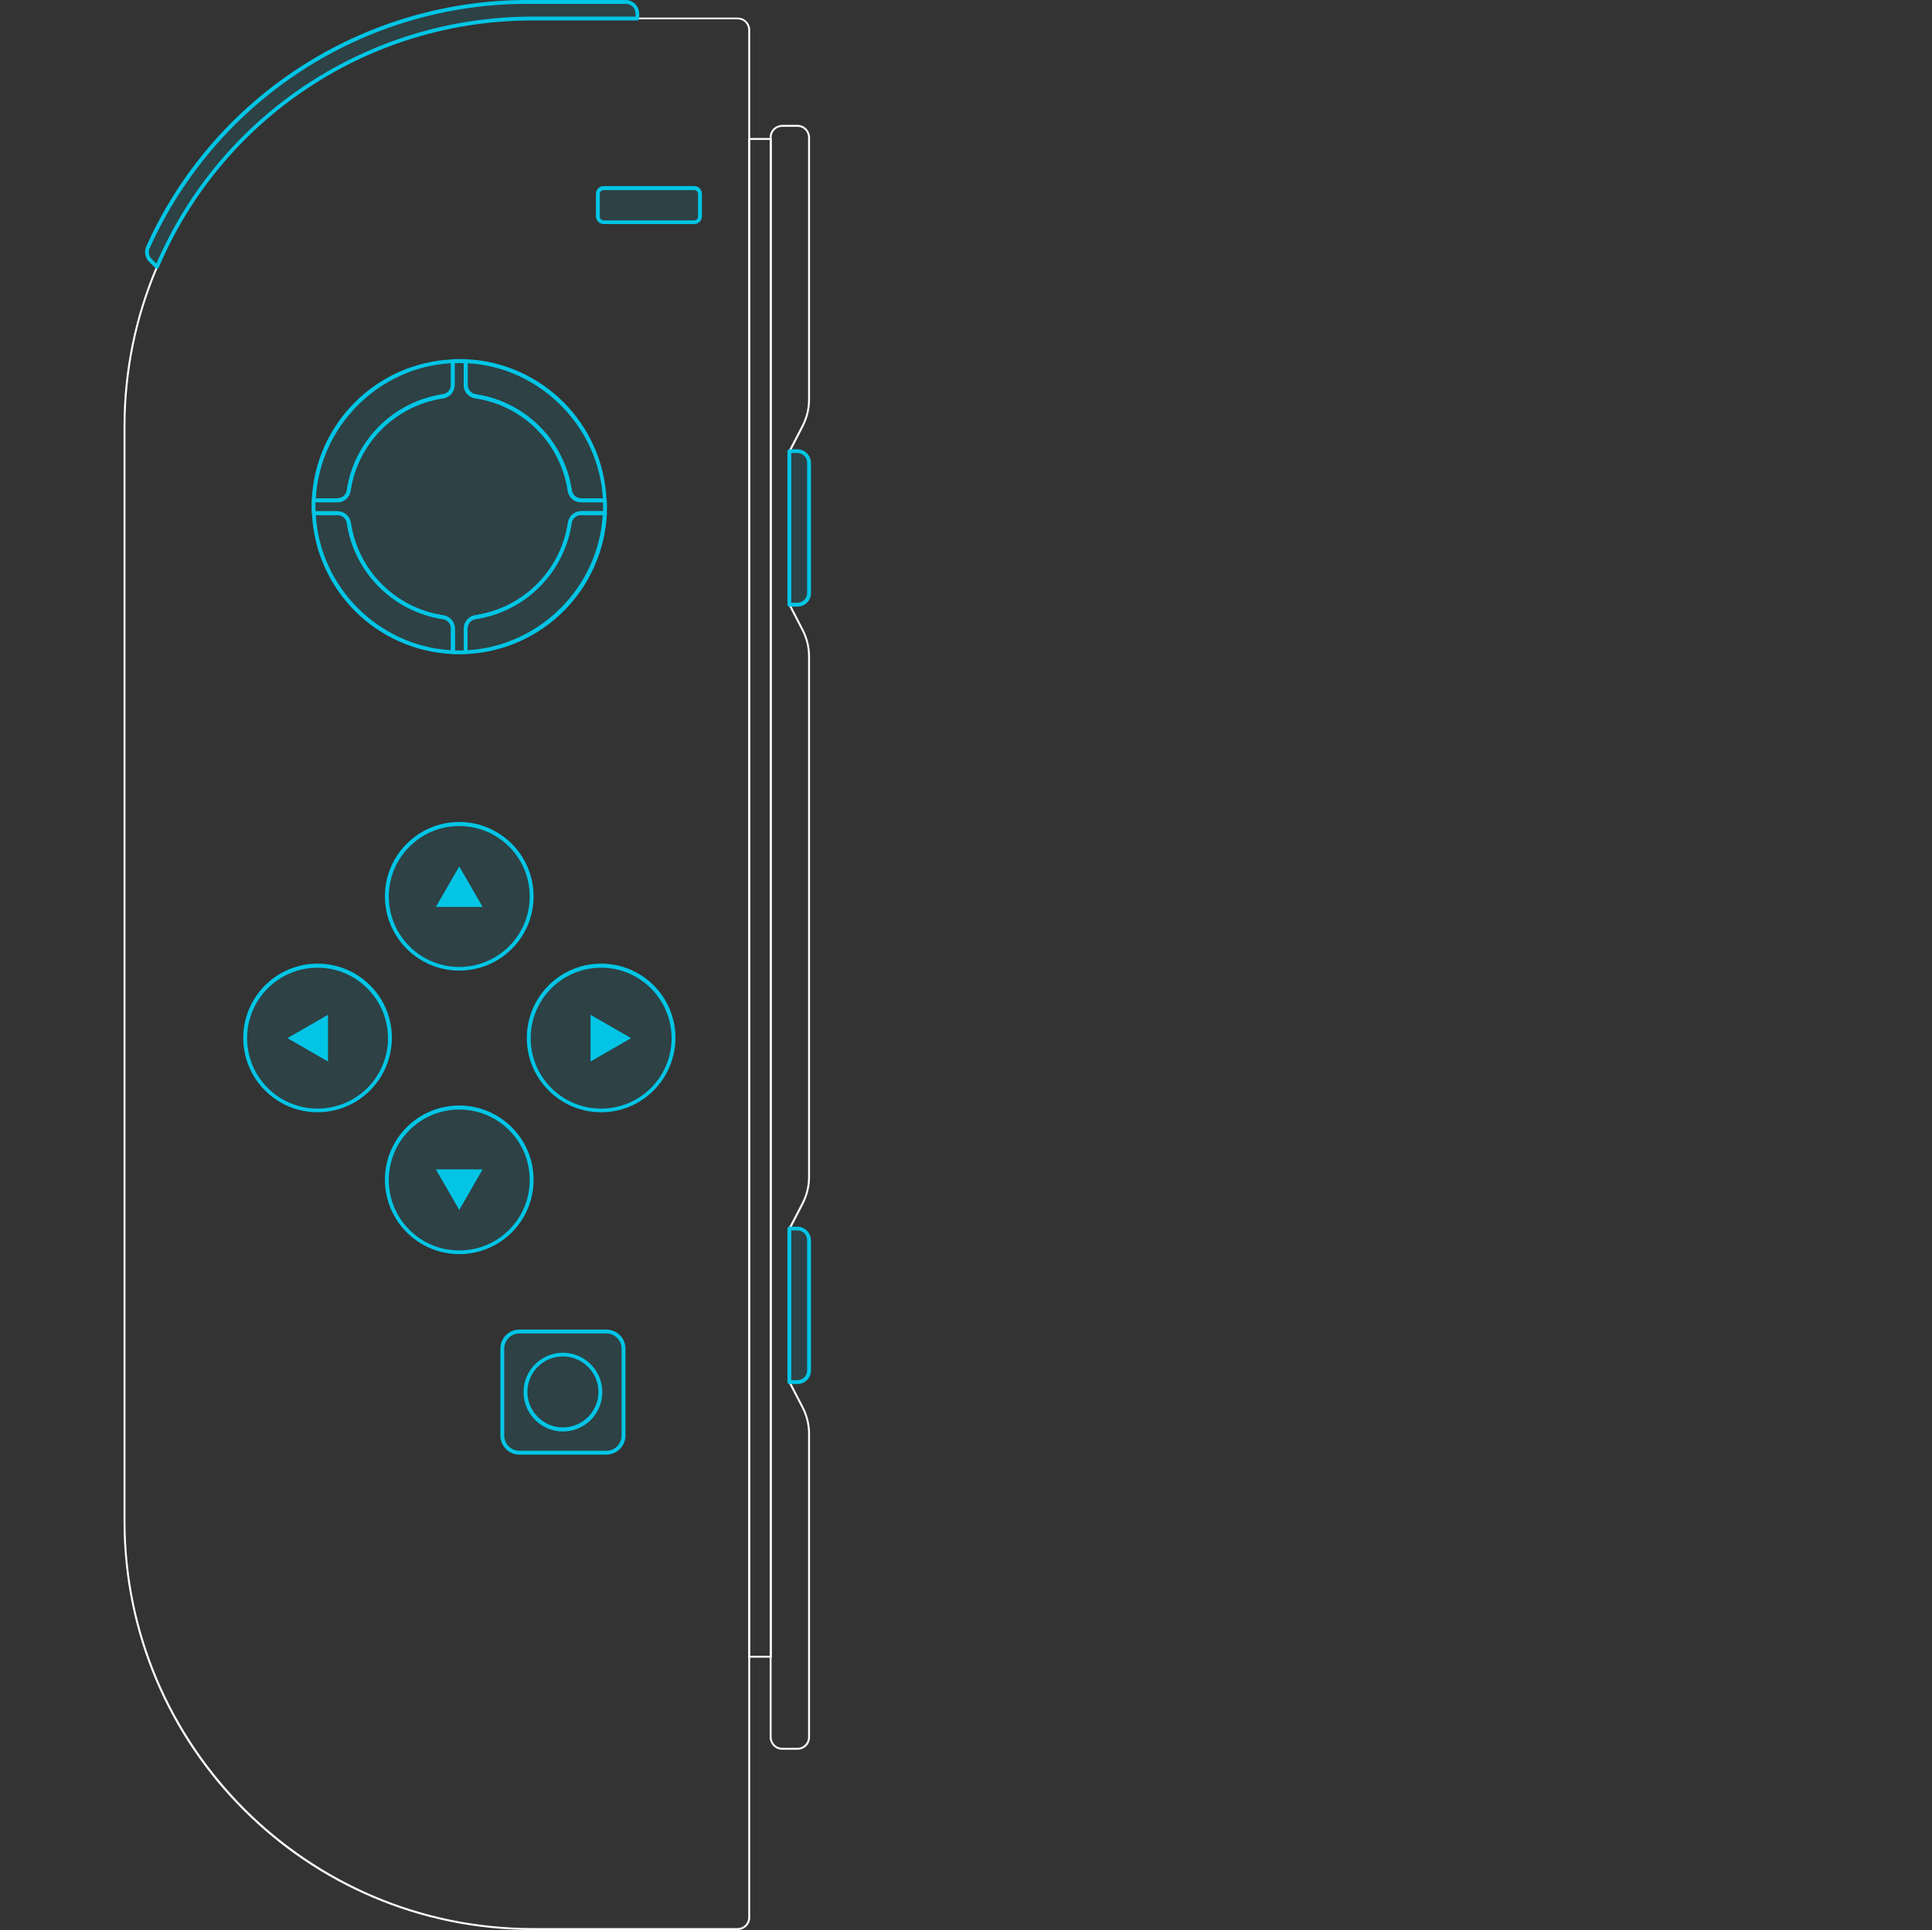 <?xml version="1.0" encoding="utf-8"?>
<!-- Generator: Adobe Illustrator 22.0.1, SVG Export Plug-In . SVG Version: 6.00 Build 0)  -->
<svg version="1.1" id="Layer_1" xmlns="http://www.w3.org/2000/svg" xmlns:xlink="http://www.w3.org/1999/xlink" x="0px" y="0px"
	 viewBox="0 0 1000.8 1000" style="enable-background:new 0 0 1000.8 1000;" xml:space="preserve">
<rect x="0" y="0" width="1000.8" height="1000" fill="#333333" stroke="none"/>
<style type="text/css">
	.st0{opacity:0.1;}
	.st1{fill:#02C5E5;}
	.st2{fill:#FFFFFF;}
</style>
<g class="st0">
	<path class="st1" d="M419.1,642.6v67.6c0,3.3-2.7,6-6,6h-4.2v-79.5h4.2C416.4,636.6,419.1,639.3,419.1,642.6z"/>
	<path class="st1" d="M419.1,239.8v67.6c0,3.3-2.7,6-6,6h-4.2v-79.5h4.2C416.4,233.9,419.1,236.5,419.1,239.8z"/>
	<path class="st1" d="M330.1,7v2.6h-54.2c-84.8,0-161.4,50.7-194.6,128.7l-3.4-3.4c-1.8-1.7-2.3-4.4-1.3-6.6
		C111.2,50.8,188.1,1,272.9,1h51.2C327.4,1,330.1,3.7,330.1,7z"/>
	<path class="st1" d="M359.6,115.1h-46.9c-1.6,0-3-1.3-3-3v-11.7c0-1.6,1.3-3,3-3h46.9c1.6,0,3,1.3,3,3v11.7
		C362.6,113.8,361.3,115.1,359.6,115.1z"/>
	<circle class="st1" cx="237.9" cy="464.4" r="37.5"/>
	<circle class="st1" cx="237.9" cy="611.3" r="37.5"/>
	<circle class="st1" cx="311.4" cy="537.9" r="37.5"/>
	<ellipse class="st1" cx="164.5" cy="537.9" rx="37.5" ry="37.5"/>
	<path class="st1" d="M269.1,689.9h45c4.9,0,8.9,4,8.9,8.9v45c0,4.9-4,8.9-8.9,8.9h-45c-4.9,0-8.9-4-8.9-8.9v-45
		C260.2,693.9,264.2,689.9,269.1,689.9z"/>
	<circle class="st1" cx="291.6" cy="721.3" r="19.4"/>
	<path class="st1" d="M234.6,187.1v12.3c0,3-2.2,5.5-5.2,5.9c-25.2,3.7-45,23.5-48.7,48.7c-0.4,2.9-2.9,5.1-5.9,5.2h-12.3
		C164.3,220.1,195.5,188.9,234.6,187.1z"/>
	<path class="st1" d="M234.6,325.6v12.3c-39.1-1.7-70.3-33-72.1-72h12.3c3,0,5.5,2.2,5.9,5.2c3.7,25.2,23.5,45,48.7,48.7
		C232.4,320.1,234.6,322.6,234.6,325.6z"/>
	<path class="st1" d="M313.3,265.9c-1.7,39.1-33,70.3-72.1,72v-12.3c0-3,2.2-5.5,5.2-5.9c25.2-3.7,45-23.5,48.7-48.7
		c0.4-2.9,2.9-5.1,5.9-5.2L313.3,265.9z"/>
	<path class="st1" d="M313.3,259.2H301c-3,0-5.5-2.2-5.9-5.2c-3.7-25.2-23.5-45-48.7-48.7c-2.9-0.4-5.1-2.9-5.2-5.9v-12.3
		C280.3,188.9,311.6,220.1,313.3,259.2z"/>
	<path class="st1" d="M313.4,262.5c0,1.1,0,2.2-0.1,3.3H301c-3,0-5.5,2.2-5.9,5.2c-3.7,25.2-23.5,45-48.7,48.7
		c-2.9,0.4-5.1,2.9-5.2,5.9v12.3c-1.1,0.1-2.2,0.1-3.3,0.1s-2.2,0-3.3-0.1v-12.3c0-3-2.2-5.5-5.2-5.9c-25.2-3.7-45-23.5-48.7-48.7
		c-0.4-2.9-2.9-5.1-5.9-5.2h-12.3c-0.1-1.1-0.1-2.2-0.1-3.3s0-2.2,0.1-3.3h12.3c3,0,5.5-2.2,5.9-5.2c3.7-25.2,23.5-45,48.7-48.7
		c2.9-0.4,5.1-2.9,5.2-5.9v-12.3c1.1-0.1,2.2-0.1,3.3-0.1s2.2,0,3.3,0.1v12.3c0,3,2.2,5.5,5.2,5.9c25.2,3.7,45,23.5,48.7,48.7
		c0.4,2.9,2.9,5.1,5.9,5.2h12.3C313.4,260.3,313.4,261.4,313.4,262.5z"/>
</g>
<path class="st2" d="M413.1,906.6h-7.9c-3.6,0-6.4-2.9-6.5-6.5V71.2c0-3.6,2.9-6.4,6.5-6.5h7.9c3.6,0,6.4,2.9,6.5,6.5V207
	c0,4.9-1.2,9.6-3.4,14l-6.7,13v79.2l6.7,13c2.2,4.3,3.4,9.1,3.4,13.9v269.7c0,4.9-1.2,9.6-3.4,14l-6.7,13V716l6.7,13
	c2.2,4.3,3.4,9.1,3.4,13.9v157.2C419.6,903.7,416.7,906.6,413.1,906.6z M405.2,65.7c-3,0-5.5,2.4-5.5,5.5v828.9c0,3,2.4,5.5,5.5,5.5
	h7.9c3,0,5.5-2.4,5.5-5.5V742.9c0-4.7-1.1-9.3-3.3-13.5l-6.8-13.1c0-0.1-0.1-0.2-0.1-0.2v-79.5c0-0.1,0-0.2,0.1-0.2l6.8-13.1
	c2.2-4.2,3.3-8.8,3.3-13.5V340.1c0-4.7-1.1-9.3-3.3-13.5l-6.8-13.1c0-0.1-0.1-0.2-0.1-0.2v-79.5c0-0.1,0-0.2,0.1-0.2l6.8-13.1
	c2.2-4.2,3.3-8.8,3.3-13.5V71.2c0-3-2.4-5.5-5.5-5.5H405.2z"/>
<path class="st2" d="M399.3,858.9h-11.2c-0.3,0-0.5-0.2-0.5-0.5V72c0-0.3,0.2-0.5,0.5-0.5h11.2c0.3,0,0.5,0.2,0.5,0.5v786.4
	C399.8,858.7,399.6,858.9,399.3,858.9z M388.6,857.9h10.2V72.5h-10.2V857.9z"/>
<path class="st2" d="M382.1,1000H275.9C158.9,1000,64,905.2,64,788.1l0,0V220.9C64,104.1,159.1,9.1,275.9,9.1h106.2
	c3.6,0,6.5,2.9,6.5,6.5v978C388.6,997.1,385.7,1000,382.1,1000z M275.9,10.1C159.6,10.1,65,104.7,65,220.9v567.2
	C65,904.4,159.6,999,275.9,999h106.2c3,0,5.5-2.4,5.5-5.5v-978c0-3-2.4-5.5-5.5-5.5H275.9V10.1z"/>
<polygon class="st1" points="237.9,448.9 225.8,469.9 250,469.9 "/>
<polygon class="st1" points="237.9,626.9 225.8,605.9 250,605.9 "/>
<polygon class="st1" points="148.9,537.9 169.9,550 169.9,525.8 "/>
<polygon class="st1" points="326.9,537.9 305.9,550 305.9,525.8 "/>
<path class="st1" d="M413.1,717.1h-4.2c-0.6,0-1-0.4-1-1l0,0v-79.5c0-0.6,0.4-1,1-1l0,0h4.2c3.8,0,6.9,3.1,7,7v67.6
	C420.1,714,417,717.1,413.1,717.1z M409.9,715.1h3.2c2.7,0,5-2.2,5-5v-67.6c0-2.7-2.2-5-5-5h-3.2V715.1z"/>
<path class="st1" d="M413.1,314.3h-4.2c-0.6,0-1-0.4-1-1v-79.5c0-0.6,0.4-1,1-1h4.2c3.8,0,6.9,3.1,7,7v67.6
	C420.1,311.2,417,314.3,413.1,314.3z M409.9,312.3h3.2c2.7,0,5-2.2,5-5v-67.6c0-2.7-2.2-5-5-5h-3.2V312.3z"/>
<path class="st1" d="M81.3,139.3c-0.3,0-0.5-0.1-0.7-0.3l-3.4-3.4c-2-2-2.6-5.1-1.5-7.8C110.5,50.1,187.7,0.1,272.9,0h51.2
	c3.8,0,6.9,3.1,7,7v2.6c0,0.6-0.4,1-1,1h-54.2C191.4,10.5,115.1,61,82.2,138.7c-0.1,0.3-0.4,0.5-0.7,0.6
	C81.4,139.3,81.3,139.3,81.3,139.3z M272.9,2C188.5,2.1,112,51.7,77.5,128.7c-0.8,1.9-0.4,4.1,1.1,5.5l2.4,2.4
	C114.6,58.8,191.3,8.5,276,8.6h53.2V7c0-2.7-2.2-5-5-5H272.9z"/>
<path class="st1" d="M359.6,116.1h-46.9c-2.2,0-4-1.8-4-4v-11.7c0-2.2,1.8-4,4-4h46.9c2.2,0,4,1.8,4,4v11.7
	C363.6,114.3,361.8,116.1,359.6,116.1z M312.7,98.5c-1.1,0-2,0.9-2,2v11.7c0,1.1,0.9,2,2,2h46.9c1.1,0,2-0.9,2-2v-11.7
	c0-1.1-0.9-2-2-2H312.7z"/>
<path class="st1" d="M237.9,502.9c-21.2,0-38.5-17.2-38.5-38.5c0-21.2,17.2-38.5,38.5-38.5c21.2,0,38.5,17.2,38.5,38.5
	C276.4,485.7,259.2,502.9,237.9,502.9z M237.9,428c-20.1,0-36.5,16.3-36.5,36.5c0,20.1,16.3,36.5,36.5,36.5
	c20.1,0,36.5-16.3,36.5-36.5S258.1,428,237.9,428z"/>
<path class="st1" d="M237.9,649.8c-21.2,0-38.5-17.2-38.5-38.5s17.2-38.5,38.5-38.5c21.2,0,38.5,17.2,38.5,38.5
	S259.2,649.8,237.9,649.8z M237.9,574.9c-20.1,0-36.5,16.3-36.5,36.5s16.3,36.5,36.5,36.5s36.5-16.3,36.5-36.5l0,0
	C274.4,591.2,258.1,574.9,237.9,574.9z"/>
<path class="st1" d="M311.4,576.3c-21.2,0-38.5-17.2-38.5-38.5c0-21.2,17.2-38.5,38.5-38.5s38.5,17.2,38.5,38.5l0,0
	C349.8,559.1,332.6,576.3,311.4,576.3z M311.4,501.4c-20.1,0-36.5,16.3-36.5,36.5s16.3,36.5,36.5,36.5c20.1,0,36.5-16.3,36.5-36.5
	l0,0C347.8,517.7,331.5,501.4,311.4,501.4L311.4,501.4z"/>
<path class="st1" d="M164.5,576.3c-21.2,0-38.5-17.2-38.5-38.5c0-21.2,17.2-38.5,38.5-38.5s38.5,17.2,38.5,38.5l0,0
	C202.9,559.1,185.7,576.3,164.5,576.3z M164.5,501.4c-20.1,0-36.5,16.3-36.5,36.5c0,20.1,16.3,36.5,36.5,36.5
	c20.1,0,36.5-16.3,36.5-36.5l0,0C200.9,517.7,184.6,501.4,164.5,501.4L164.5,501.4z"/>
<path class="st1" d="M314.1,753.7h-45c-5.5,0-9.9-4.4-9.9-9.9v-45c0-5.5,4.4-9.9,9.9-9.9h45c5.5,0,9.9,4.4,9.9,9.9v45
	C324,749.3,319.5,753.7,314.1,753.7z M269.1,690.9c-4.4,0-7.9,3.6-7.9,7.9v45c0,4.4,3.6,7.9,7.9,7.9h45c4.4,0,7.9-3.6,7.9-7.9v-45
	c0-4.4-3.6-7.9-7.9-7.9H269.1z"/>
<path class="st1" d="M291.6,741.7c-11.3,0-20.4-9.2-20.4-20.4c0-11.3,9.2-20.4,20.4-20.4c11.3,0,20.4,9.2,20.4,20.4l0,0
	C312,732.6,302.9,741.7,291.6,741.7z M291.6,702.8c-10.2,0-18.4,8.3-18.4,18.4s8.3,18.4,18.4,18.4c10.2,0,18.4-8.3,18.4-18.4
	S301.8,702.9,291.6,702.8z"/>
<path class="st1" d="M174.8,260.2h-12.3c-0.6,0-1-0.4-1-1l0,0c1.7-39.6,33.4-71.3,73-73c0.3,0,0.5,0.1,0.7,0.3s0.3,0.4,0.3,0.7v12.3
	c0,3.5-2.6,6.4-6,6.9c-24.7,3.7-44.2,23.1-47.9,47.9C181.2,257.6,178.3,260.2,174.8,260.2z M163.6,258.2h11.2c2.5,0,4.6-1.8,4.9-4.3
	c3.9-25.6,24-45.7,49.6-49.6c2.5-0.3,4.3-2.4,4.3-4.9v-11.2C196.2,190.3,165.7,220.8,163.6,258.2L163.6,258.2z"/>
<path class="st1" d="M234.6,338.9L234.6,338.9c-39.6-1.7-71.3-33.4-73-73c0-0.6,0.4-1,1-1l0,0h12.3c3.5,0,6.4,2.6,6.9,6
	c3.7,24.7,23.1,44.2,47.9,47.9c3.4,0.5,6,3.4,6,6.9V338C235.6,338.5,235.1,338.9,234.6,338.9L234.6,338.9z M163.6,266.9
	c2.2,37.4,32.6,67.8,70,70v-11.2c0-2.5-1.8-4.6-4.3-4.9c-25.6-3.9-45.7-24-49.6-49.6c-0.3-2.5-2.4-4.3-4.9-4.3H163.6z"/>
<path class="st1" d="M241.3,338.9c-0.6,0-1-0.4-1-1v-12.3c0-3.5,2.6-6.4,6-6.9c24.7-3.7,44.2-23.1,47.9-47.9c0.5-3.4,3.4-6,6.9-6
	h12.3c0.6,0,1,0.4,1,1l0,0C312.6,305.5,280.9,337.2,241.3,338.9L241.3,338.9z M301,266.9c-2.5,0-4.6,1.8-4.9,4.3
	c-3.9,25.6-24,45.7-49.6,49.6c-2.5,0.3-4.3,2.4-4.3,4.9v11.2c37.4-2.2,67.8-32.6,70-70H301z"/>
<path class="st1" d="M313.3,260.2H301c-3.5,0-6.4-2.6-6.9-6c-3.7-24.7-23.1-44.2-47.9-47.9c-3.4-0.5-6-3.4-6-6.9v-12.3
	c0-0.3,0.1-0.5,0.3-0.7s0.5-0.3,0.7-0.3c39.6,1.7,71.3,33.4,73,73C314.3,259.7,313.9,260.2,313.3,260.2L313.3,260.2L313.3,260.2z
	 M242.3,188.2v11.2c0,2.5,1.8,4.6,4.3,4.9c25.6,3.9,45.7,24,49.6,49.6c0.3,2.5,2.4,4.3,4.9,4.3h11.2
	C310.1,220.8,279.6,190.3,242.3,188.2L242.3,188.2z"/>
<path class="st1" d="M237.9,339c-1.2,0-2.3,0-3.4-0.1c-0.5,0-0.9-0.5-0.9-1v-12.3c0-2.5-1.8-4.6-4.3-4.9
	c-25.6-3.9-45.7-24-49.6-49.6c-0.3-2.5-2.4-4.3-4.9-4.3h-12.3c-0.5,0-1-0.4-1-0.9c-0.1-1.1-0.1-2.2-0.1-3.4s0-2.3,0.1-3.4
	c0-0.5,0.5-0.9,1-0.9h12.3c2.5,0,4.6-1.8,4.9-4.3c3.9-25.6,24-45.7,49.6-49.6c2.5-0.3,4.3-2.4,4.3-4.9v-12.3c0-0.5,0.4-1,0.9-1
	c2.3-0.1,4.5-0.1,6.8,0c0.5,0,0.9,0.5,0.9,1v12.3c0,2.5,1.8,4.6,4.3,4.9c25.6,3.9,45.7,24,49.6,49.6c0.3,2.5,2.4,4.3,4.9,4.3h12.3
	c0.5,0,1,0.4,1,0.9c0.1,1.1,0.1,2.2,0.1,3.4s0,2.3-0.1,3.4c0,0.5-0.5,0.9-1,0.9H301c-2.5,0-4.6,1.8-4.9,4.3
	c-3.9,25.6-24,45.7-49.6,49.6c-2.5,0.3-4.3,2.4-4.3,4.9v12.3c0,0.5-0.4,1-0.9,1C240.2,339,239.1,339,237.9,339z M235.6,337
	c1.5,0.1,3.1,0.1,4.7,0v-11.3c0-3.5,2.6-6.4,6-6.9c24.7-3.7,44.2-23.1,47.9-47.9c0.5-3.4,3.4-6,6.9-6h11.3c0-0.8,0-1.5,0-2.3
	s0-1.6,0-2.3H301c-3.5,0-6.4-2.6-6.9-6c-3.7-24.7-23.1-44.2-47.9-47.9c-3.4-0.5-6-3.4-6-6.9v-11.3c-1.5-0.1-3.1-0.1-4.7,0v11.3
	c0,3.5-2.6,6.4-6,6.9c-24.7,3.7-44.2,23.1-47.9,47.9c-0.5,3.4-3.4,6-6.9,6h-11.3c0,0.8,0,1.5,0,2.3s0,1.6,0,2.3h11.3
	c3.5,0,6.4,2.6,6.9,6c3.7,24.7,23.1,44.2,47.9,47.9c3.4,0.5,6,3.4,6,6.9L235.6,337z"/>
</svg>

